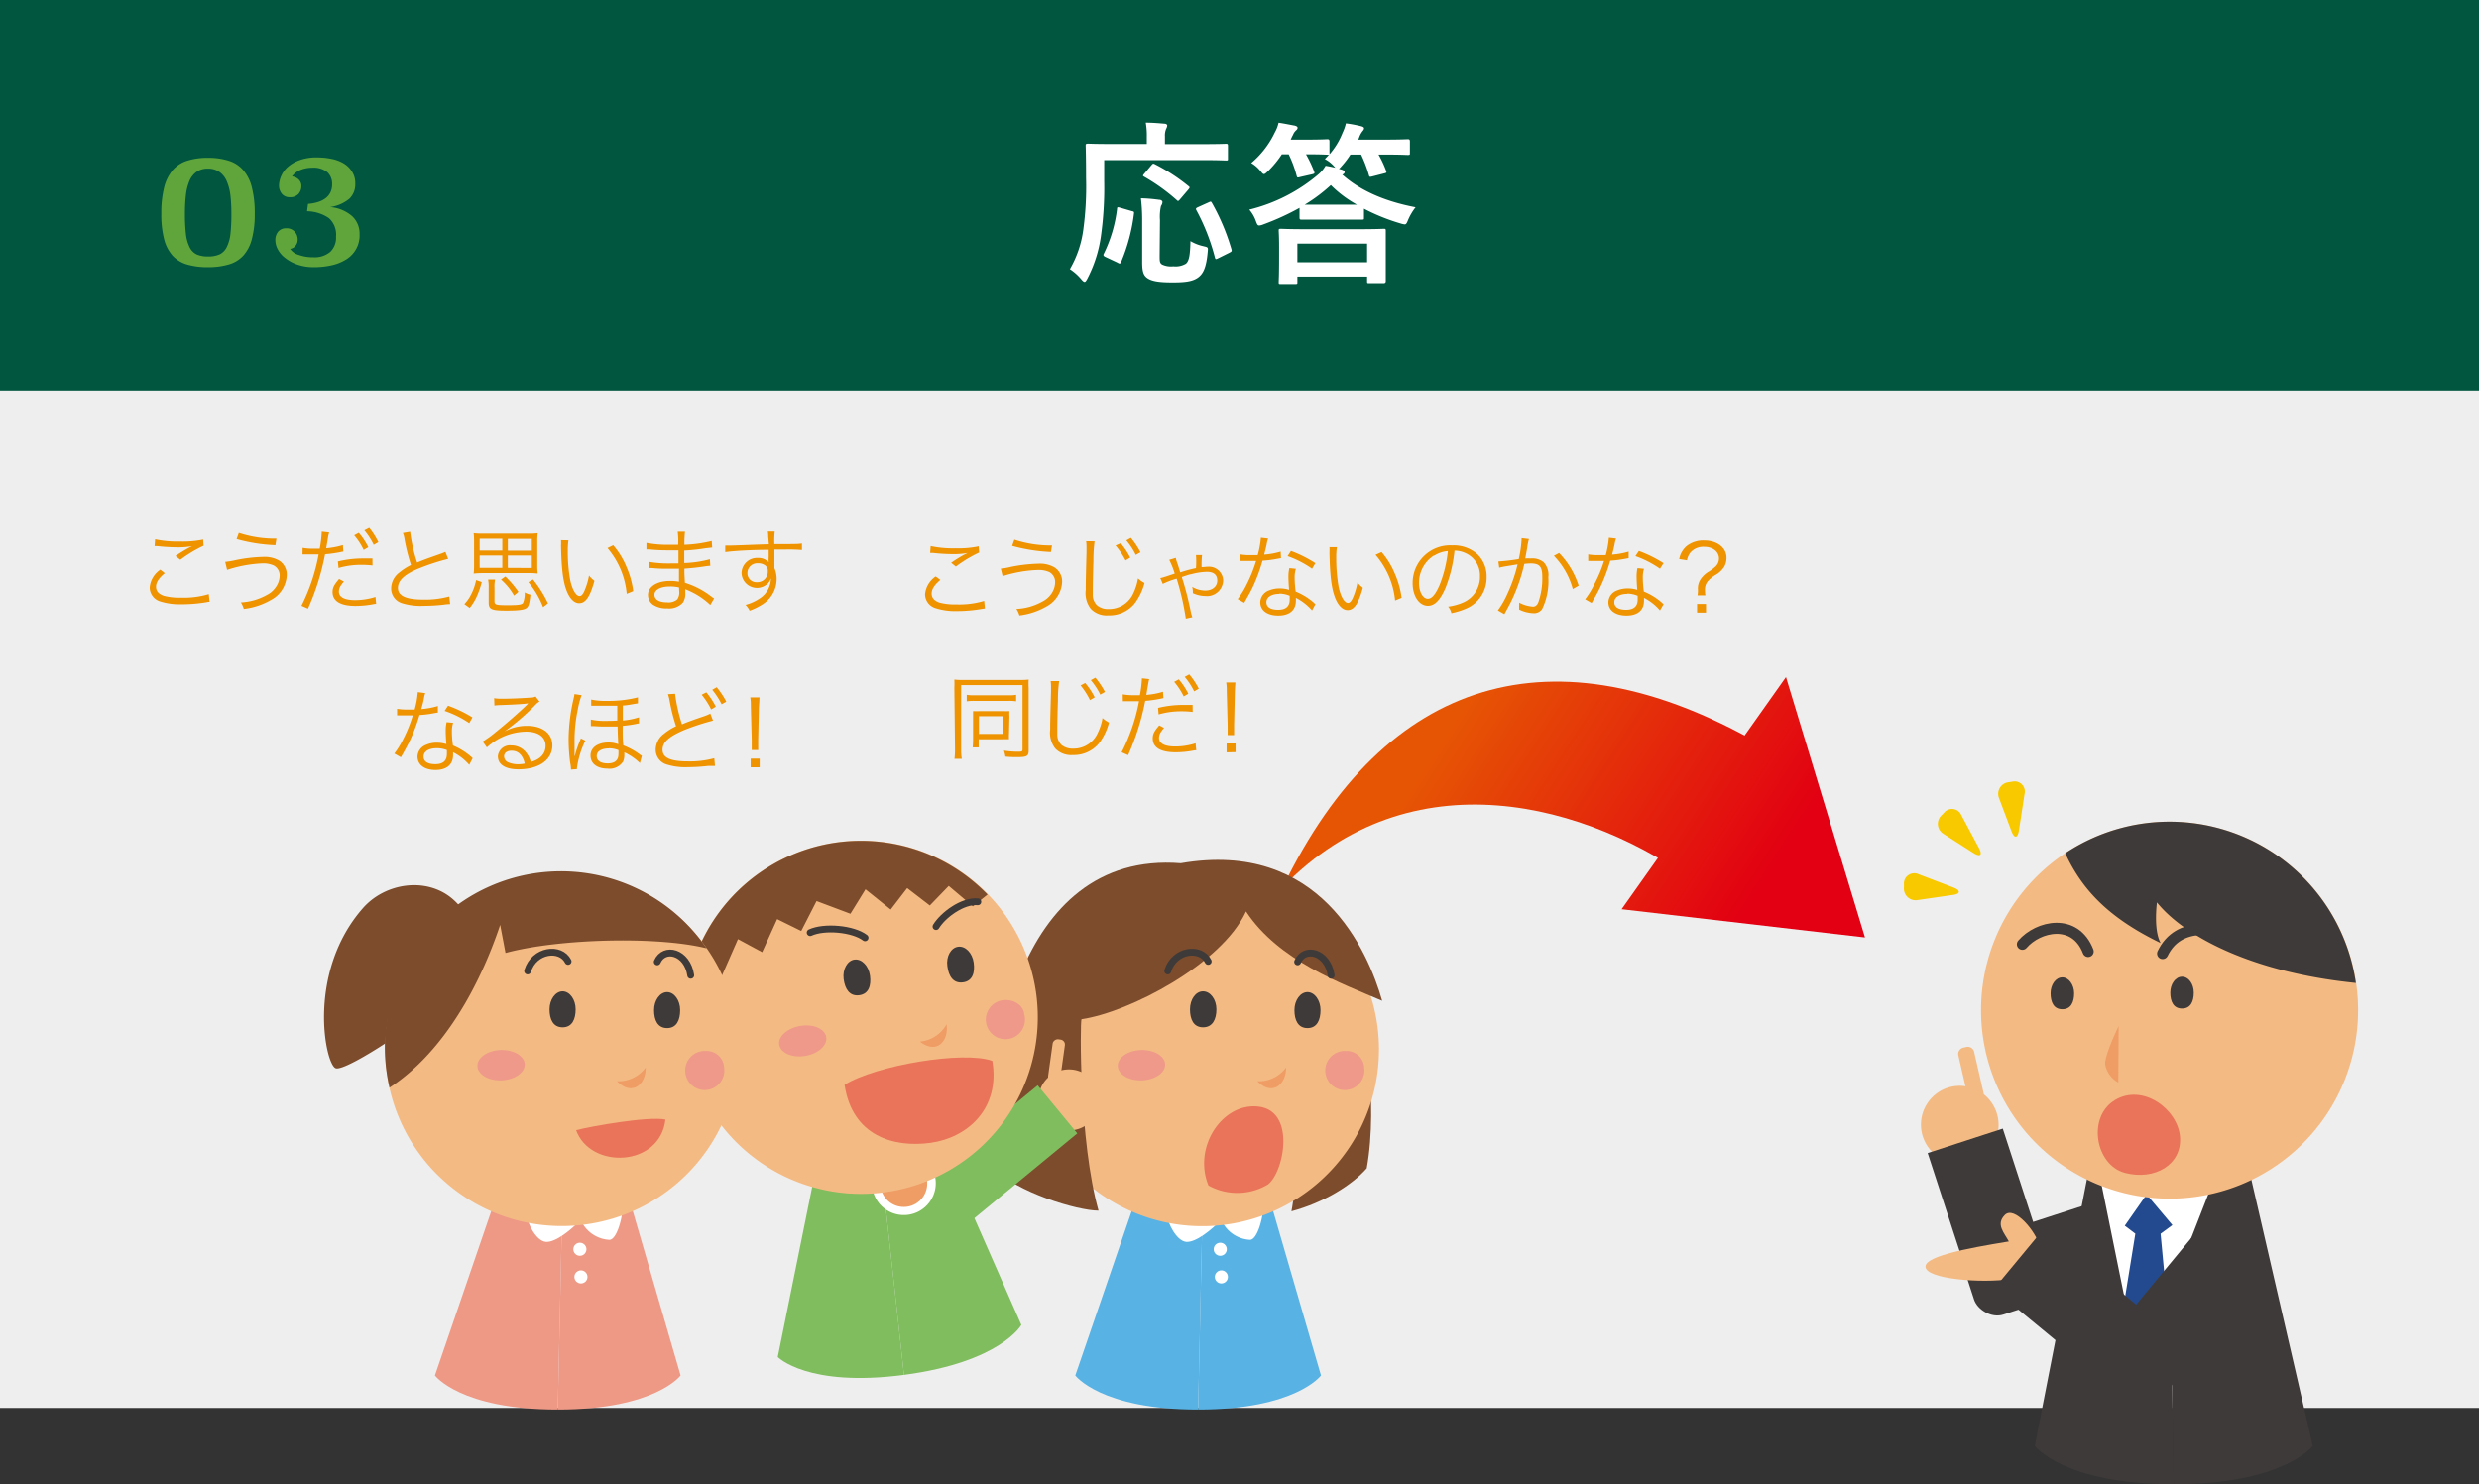 <svg viewBox="0 0 380 227.58" xmlns="http://www.w3.org/2000/svg" xmlns:xlink="http://www.w3.org/1999/xlink"><rect x="0" y="0" width="380" height="227.58" fill="#333333" stroke="none"/><linearGradient id="a" gradientTransform="matrix(-1 0 0 1 -3450.08 0)" gradientUnits="userSpaceOnUse" x1="-3714.17" x2="-3669.38" y1="145.17" y2="116.04"><stop offset="0" stop-color="#e20012"/><stop offset="1" stop-color="#e65504"/></linearGradient><linearGradient id="b" x1="-3724.08" x2="-3679.29" xlink:href="#a" y1="129.95" y2="100.82"/><path d="m0 0h380v215.88h-380z" fill="#eee"/><path d="m0 0h380v59.86h-380z" fill="#00563e"/><path d="m31.9 24.2a10.22 10.22 0 0 1 3.14.44 4.81 4.81 0 0 1 2.23 1.43 6.33 6.33 0 0 1 1.33 2.63 15.62 15.62 0 0 1 .45 4.05 14.55 14.55 0 0 1 -.45 3.93 6 6 0 0 1 -1.33 2.54 4.82 4.82 0 0 1 -2.27 1.34 10.94 10.94 0 0 1 -3.14.4 11 11 0 0 1 -3.15-.4 4.87 4.87 0 0 1 -2.23-1.34 6 6 0 0 1 -1.32-2.54 15 15 0 0 1 -.43-3.93 16.11 16.11 0 0 1 .44-4.05 6.57 6.57 0 0 1 1.32-2.63 4.83 4.83 0 0 1 2.22-1.43 10.28 10.28 0 0 1 3.19-.44zm0 1.66a3 3 0 0 0 -1.76.48 3.25 3.25 0 0 0 -1.09 1.38 7.9 7.9 0 0 0 -.55 2.17 24.31 24.31 0 0 0 -.15 2.85 26.84 26.84 0 0 0 .15 3.12 6 6 0 0 0 .55 2 2.4 2.4 0 0 0 1.08 1.14 4.28 4.28 0 0 0 1.77.32 4.19 4.19 0 0 0 1.76-.32 2.37 2.37 0 0 0 1.09-1.1 6 6 0 0 0 .57-2 26.84 26.84 0 0 0 .15-3.12 24.31 24.31 0 0 0 -.15-2.85 7.88 7.88 0 0 0 -.57-2.17 3.25 3.25 0 0 0 -1.09-1.38 3 3 0 0 0 -1.76-.52z" fill="#60a53b"/><path d="m47.22 31.26a6.56 6.56 0 0 0 1.44-.26 3.83 3.83 0 0 0 1.17-.55 2.53 2.53 0 0 0 .79-.9 2.67 2.67 0 0 0 .29-1.31 2.4 2.4 0 0 0 -.73-1.84 3.39 3.39 0 0 0 -2.34-.68 4.62 4.62 0 0 0 -1.75.33 2.83 2.83 0 0 0 -1.32 1 1.71 1.71 0 0 1 1 .46 1.35 1.35 0 0 1 .43 1 1.79 1.79 0 0 1 -.45 1.23 1.69 1.69 0 0 1 -1.3.5 1.54 1.54 0 0 1 -1.24-.52 2 2 0 0 1 -.44-1.33 3.73 3.73 0 0 1 .33-1.39 3.86 3.86 0 0 1 1-1.38 5.61 5.61 0 0 1 1.79-1.05 7.44 7.44 0 0 1 2.71-.43 11 11 0 0 1 2.27.23 5.79 5.79 0 0 1 1.87.72 3.9 3.9 0 0 1 1.26 1.28 3.28 3.28 0 0 1 .46 1.78 3.07 3.07 0 0 1 -.91 2.33 6 6 0 0 1 -2.95 1.27 5.84 5.84 0 0 1 3.4 1.41 3.66 3.66 0 0 1 1.12 2.75 4.3 4.3 0 0 1 -2 3.83 7 7 0 0 1 -2.23.92 12.19 12.19 0 0 1 -2.77.3 7.49 7.49 0 0 1 -2.52-.39 6.27 6.27 0 0 1 -1.86-1 4 4 0 0 1 -1.14-1.31 3 3 0 0 1 -.39-1.41 2 2 0 0 1 .45-1.36 1.6 1.6 0 0 1 1.22-.49 1.65 1.65 0 0 1 1.28.51 1.75 1.75 0 0 1 .47 1.27 1.43 1.43 0 0 1 -.33.9 1.19 1.19 0 0 1 -.82.47 2.29 2.29 0 0 0 1.31.93 6.23 6.23 0 0 0 2.22.36 3.7 3.7 0 0 0 2.61-.82 3 3 0 0 0 .89-2.34 3.41 3.41 0 0 0 -1.07-2.82 6.06 6.06 0 0 0 -3.37-1.07z" fill="#60a53b"/><path d="m169.26 27.79a53.51 53.51 0 0 1 -.52 8.54 20 20 0 0 1 -2.05 6.36c-.19.36-.3.52-.43.52s-.3-.14-.54-.43a8.07 8.07 0 0 0 -1.72-1.52 16.26 16.26 0 0 0 2.05-6 49.37 49.37 0 0 0 .43-8c0-3.29-.06-4.78-.06-4.94s0-.29.33-.29 1.05.05 3.62.05h5.42v-1.08a11.31 11.31 0 0 0 -.16-2.19c1 0 1.94.08 2.86.16.27 0 .43.14.43.27a1.21 1.21 0 0 1 -.16.51 2.64 2.64 0 0 0 -.19 1.16v1.19h5.78c2.53 0 3.43-.05 3.59-.05s.29 0 .29.29v2c0 .24 0 .27-.29.27s-1.06-.06-3.59-.06h-15.09zm4.21 4.57c.35.08.4.1.35.43a27.76 27.76 0 0 1 -2 7.45c-.14.24-.24.19-.57 0l-1.83-.86c-.33-.16-.33-.3-.19-.54a21.34 21.34 0 0 0 2-6.8c0-.3.08-.3.49-.19zm4.29 6.8c0 .89 0 1.16.38 1.4a3.2 3.2 0 0 0 1.72.27 3.11 3.11 0 0 0 1.92-.4c.51-.43.65-1.38.7-3.46a6.8 6.8 0 0 0 2 .78c.72.17.72.17.64.9-.21 2.4-.7 3.37-1.54 3.94s-2 .7-3.83.7c-2 0-3.18-.16-3.91-.68-.54-.4-.76-.94-.76-2.43v-6.53a28 28 0 0 0 -.19-3.24c.87 0 1.95.11 2.76.22.32 0 .54.16.54.35a1.08 1.08 0 0 1 -.22.59 7.22 7.22 0 0 0 -.16 2.16zm-1.27-13.82c.24-.27.27-.3.54-.16a28.71 28.71 0 0 1 5.13 3.34c.13.08.19.17.19.22s-.06.16-.19.32l-1.27 1.49c-.27.32-.32.32-.51.13a29.33 29.33 0 0 0 -5-3.59c-.19-.1-.25-.16 0-.43zm10.26 14.25c-.38.19-.44.19-.52-.11a32.12 32.12 0 0 0 -2.83-7.23c-.13-.24-.11-.33.24-.49l1.62-.73c.33-.16.38-.16.51.08a33.28 33.28 0 0 1 3 7.13c.08.3 0 .33-.33.51z" fill="#fff"/><path d="m199.2 31.87a38.93 38.93 0 0 1 -5.56 2.54 2 2 0 0 1 -.62.16c-.25 0-.33-.19-.52-.7a5.43 5.43 0 0 0 -1-1.73 25.86 25.86 0 0 0 10.61-5.42 5.14 5.14 0 0 0 1.08-1.3c.54.08 1 .19 1.51.3a2.27 2.27 0 0 1 -.25-.27 5.05 5.05 0 0 0 -1.37-1.06l.65-.67a.59.59 0 0 1 -.25 0c-.16 0-.83-.06-3.07-.06h-.22a18.24 18.24 0 0 1 1.24 2.62c.11.27.08.35-.24.43l-1.89.43c-.41.11-.46.11-.54-.18a17.44 17.44 0 0 0 -1.22-3.3h-1.05a15 15 0 0 1 -2.16 2.62c-.29.27-.43.41-.59.41s-.27-.17-.57-.52a5.19 5.19 0 0 0 -1.37-1.17 14 14 0 0 0 3.62-4.7 5.51 5.51 0 0 0 .57-1.48c.91.13 1.78.32 2.51.45.27.09.4.17.4.33s-.08.27-.27.43a1.83 1.83 0 0 0 -.43.65 8.08 8.08 0 0 0 -.35.73h2.54c2.24 0 2.91-.06 3.07-.06s.33 0 .33.33v1.78a.39.39 0 0 1 0 .21 11.26 11.26 0 0 0 2-3.29 7.2 7.2 0 0 0 .52-1.46 19.46 19.46 0 0 1 2.35.44c.27.08.43.16.43.32s-.11.3-.27.49a3.42 3.42 0 0 0 -.49.94l-.13.3h4c2.57 0 3.43-.06 3.59-.06s.33 0 .33.33v1.78c0 .27 0 .3-.33.3s-1-.06-3.59-.06h-.89a16.17 16.17 0 0 1 1.16 2.48c.11.28.06.33-.3.41l-1.8.46c-.44.11-.46.08-.54-.22a20.17 20.17 0 0 0 -1.19-3.13h-1.64a13 13 0 0 1 -1.38 1.81 2.22 2.22 0 0 1 -.38.38l.38.11c.27.08.49.21.49.37s-.06.27-.35.41c2.56 2.29 6.23 4.05 11.23 5a8.62 8.62 0 0 0 -1.14 1.92c-.21.51-.29.7-.54.7a3.17 3.17 0 0 1 -.62-.14 30.67 30.67 0 0 1 -5.61-2.26v1.38c0 .27 0 .29-.3.29s-.81 0-2.89 0h-3.48c-2.11 0-2.75 0-2.92 0s-.29 0-.29-.29zm-2.89 11.66c-.27 0-.3 0-.3-.29s.06-.76.06-3.89v-1.57c0-1.59-.06-2.24-.06-2.43s0-.27.3-.27 1.11.06 3.7.06h8.42c2.59 0 3.51-.06 3.7-.06s.29 0 .29.27 0 .84 0 2.08v1.84 3.86s0 .27-.29.27h-2.27c-.27 0-.3 0-.3-.27v-.73h-10.69v.84c0 .26 0 .29-.29.29zm2.56-3.32h10.69v-2.86h-10.69zm9.13-8.83a17.55 17.55 0 0 1 -4-3 24.71 24.71 0 0 1 -4 3h2.38z" fill="#fff"/><g fill="#ef9300"><path d="m65.19 106.27a4.22 4.22 0 0 0 -.22.9c-.1.49-.19.83-.39 1.55a12.17 12.17 0 0 0 2.54-.47v1l-.49.08a15.71 15.71 0 0 1 -2.33.3 26.56 26.56 0 0 1 -1.57 4.14c-.34.68-.47.92-1 1.86-.12.2-.21.37-.28.48l-1-.57a12.81 12.81 0 0 0 1.36-2.21 21.43 21.43 0 0 0 1.47-3.65h-1.05-1.36v-1a9.56 9.56 0 0 0 1.69.11h1a13.75 13.75 0 0 0 .48-2.67zm6.74 11a8.28 8.28 0 0 0 -2.48-1.93 4.14 4.14 0 0 1 0 .45c0 1.46-1 2.27-2.69 2.27s-2.76-.79-2.76-2.06a2 2 0 0 1 1.32-1.8 4 4 0 0 1 1.67-.32 4.57 4.57 0 0 1 1.43.22c-.07-.93-.1-1.59-.1-2a5.85 5.85 0 0 1 .14-1.37l1 .1a4.1 4.1 0 0 0 -.19 1.32 16.07 16.07 0 0 0 .16 2.15 10.44 10.44 0 0 1 2.78 1.72 1.32 1.32 0 0 0 .25.22zm-5-2.54c-1.21 0-2 .5-2 1.28s.68 1.16 1.8 1.16 1.77-.48 1.77-1.55c0-.17 0-.61 0-.61a4.24 4.24 0 0 0 -1.56-.28zm5-3.86a15.58 15.58 0 0 0 -3.77-1.87l.52-.8a19.69 19.69 0 0 1 3.74 1.8z"/><path d="m75.75 107.05a6.79 6.79 0 0 0 1.34.08c1.17 0 3.06-.08 4.33-.18a1.43 1.43 0 0 0 .68-.16l.6.78a2.61 2.61 0 0 0 -.72.6 36.36 36.36 0 0 1 -4.67 4 7.1 7.1 0 0 1 3.47-.88c2.37 0 3.89 1.16 3.89 3 0 2.21-2.06 3.67-5.2 3.67-2 0-3.15-.73-3.15-2a1.84 1.84 0 0 1 2.05-1.66 2.86 2.86 0 0 1 2.34 1.17 3.75 3.75 0 0 1 .65 1.36c1.49-.41 2.27-1.28 2.27-2.48 0-1.36-1.13-2.17-3-2.17a9.11 9.11 0 0 0 -6 2.42l-.64-.9a15.92 15.92 0 0 0 2-1.45c1.52-1.21 3.76-3.18 4.74-4.14a1.86 1.86 0 0 1 .2-.2v-.06h.06-.12c-.46.09-2.16.19-4.31.26a6.48 6.48 0 0 0 -.77.07zm2.67 8.06c-.71 0-1.15.34-1.15.88a1 1 0 0 0 .57.87 3.77 3.77 0 0 0 1.59.32 4.76 4.76 0 0 0 1-.1c-.28-1.29-.99-1.97-2.01-1.97z"/><path d="m87.53 118a5.53 5.53 0 0 0 -.13-1.07 27.82 27.82 0 0 1 -.24-3.52 28.7 28.7 0 0 1 .75-6.22 6.87 6.87 0 0 0 .15-.77l1.09.17a13.1 13.1 0 0 0 -.58 2.19 23.11 23.11 0 0 0 -.5 4.73v1s0 .35 0 .71v.78a5 5 0 0 0 .16-.54 19.23 19.23 0 0 1 .82-2.24l.68.34a13.82 13.82 0 0 0 -1.29 4.2 1.16 1.16 0 0 0 0 .17zm10.56-1a8.3 8.3 0 0 0 -1.86-1.37c-.28-.17-.28-.17-.31-.17l-.22-.1a2.36 2.36 0 0 1 0 .4 2.47 2.47 0 0 1 -.18 1 2.49 2.49 0 0 1 -2.4 1.09c-1.58 0-2.6-.76-2.6-2s1.12-2 2.75-2a4.18 4.18 0 0 1 1.5.26c0-.2-.07-1.11-.1-2.71-.75 0-1.08 0-1.69 0s-1 0-2-.07h-.41v-1a9.93 9.93 0 0 0 2.35.2c.47 0 1 0 1.7-.05 0-.73 0-.95 0-1.12s0-.54 0-1.16c-.56 0-.91 0-1.45 0s-1.16 0-1.7 0-.58 0-.85 0v-.94a10.55 10.55 0 0 0 2.42.2 18.38 18.38 0 0 0 4.75-.54v.92l-.81.13a13.74 13.74 0 0 1 -1.51.21v1.18 1.11a10.66 10.66 0 0 0 2.48-.49v.94a3.09 3.09 0 0 0 -.4.07 17.63 17.63 0 0 1 -2.1.3c0 1.66 0 2.11.1 3a10.75 10.75 0 0 1 2.46 1.34 3.28 3.28 0 0 0 .38.27zm-4.75-2.24c-1.16 0-1.87.44-1.87 1.17s.64 1.12 1.69 1.12 1.64-.46 1.64-1.42a4.93 4.93 0 0 0 0-.61 4.06 4.06 0 0 0 -1.46-.28z"/><path d="m103.48 106.37a26 26 0 0 0 1.06 4.69c.78-.33 1.25-.51 3.43-1.26a5.9 5.9 0 0 0 .91-.39l.42 1.08a37.1 37.1 0 0 0 -4.26 1.38c-2.43 1-3.48 1.91-3.48 3.09s1.09 1.78 3.87 1.78a14.07 14.07 0 0 0 4.06-.48l.11 1.18h-.42-.15-.48a29.1 29.1 0 0 1 -3.13.19 9.51 9.51 0 0 1 -3.15-.39 2.35 2.35 0 0 1 -1.76-2.32 3.06 3.06 0 0 1 1.27-2.41 8.5 8.5 0 0 1 1.85-1.16 28.56 28.56 0 0 1 -1-4 6.89 6.89 0 0 0 -.24-.91zm4.79-.22a11.35 11.35 0 0 1 1.46 2.2l-.72.43a11.17 11.17 0 0 0 -1.45-2.26zm1.59-.78a11.8 11.8 0 0 1 1.47 2.21l-.71.4a12.31 12.31 0 0 0 -1.44-2.22z"/><path d="m115.23 115c0-.44 0-.54 0-1v-.51l-.13-5c0-.59 0-1-.09-1.56h1.41c0 .54-.07 1-.09 1.56l-.11 5v.65.87zm-.16 2.65v-1.33h1.38v1.33z"/><path d="m25.27 87.87c-.92.76-1.35 1.41-1.35 2.08s.41 1.12 1.21 1.39a9.18 9.18 0 0 0 2.59.28 13.3 13.3 0 0 0 4.28-.54l.13 1.17a2.52 2.52 0 0 0 -.48.07 23.38 23.38 0 0 1 -3.83.32 10 10 0 0 1 -3.26-.44 2.25 2.25 0 0 1 -1.61-2.14 3.69 3.69 0 0 1 1.63-2.73zm-1.49-5.18a16.32 16.32 0 0 0 3.77.34 15.42 15.42 0 0 0 3.59-.3l.07.94a20.59 20.59 0 0 0 -3.57 2.15l-.73-.58a20.56 20.56 0 0 1 1.89-1.17l.35-.19a1.77 1.77 0 0 0 .27-.14 11.31 11.31 0 0 1 -2.14.18 28.76 28.76 0 0 1 -3.12-.18 3 3 0 0 0 -.46 0z"/><path d="m34.52 86.14a12 12 0 0 0 1.48-.24 23.28 23.28 0 0 1 4.32-.52 4.51 4.51 0 0 1 2.44.54 2.54 2.54 0 0 1 1.2 2.26 4.51 4.51 0 0 1 -2.47 3.82 10.65 10.65 0 0 1 -4.12 1.35 3.48 3.48 0 0 0 -.45-1 9 9 0 0 0 4-1.15 3.43 3.43 0 0 0 1.22-1 3.19 3.19 0 0 0 .73-1.93 1.72 1.72 0 0 0 -.91-1.58 3.93 3.93 0 0 0 -1.74-.32 20 20 0 0 0 -5.41 1zm2.09-4.43a17.76 17.76 0 0 0 5.77.88l-.16 1a25.32 25.32 0 0 1 -5.95-.93z"/><path d="m46.39 84a9.27 9.27 0 0 0 1.77.13h.85a17.53 17.53 0 0 0 .31-2.51v-.1l1.12.12c0 .22-.07.29-.11.49s-.06.37-.14.85-.12.7-.19 1.08a12.07 12.07 0 0 0 2.56-.48l.07 1h-.15l-.25.06a21.09 21.09 0 0 1 -2.4.34 37.51 37.51 0 0 1 -2.62 8.33l-1-.44a29.1 29.1 0 0 0 2.63-7.87c-.28 0-.45 0-1 0s-.62 0-1.17 0h-.3zm6.33 5.15a4.57 4.57 0 0 0 -.42.54 1.64 1.64 0 0 0 -.35 1c0 .85.86 1.31 2.48 1.31a10.33 10.33 0 0 0 3.13-.49l.1 1.07h-.19l-.44.08a15.09 15.09 0 0 1 -2.52.23c-2.32 0-3.53-.73-3.53-2.13 0-.64.2-1.08 1-2zm4.38-2.46a14.1 14.1 0 0 0 -1.67-.09 12.12 12.12 0 0 0 -3.54.48l-.1-1a16.18 16.18 0 0 1 3.76-.46h1.54zm-2.1-4.99a10.64 10.64 0 0 1 1.46 2.2l-.71.42a10.09 10.09 0 0 0 -1.46-2.24zm1.6-.77a11.52 11.52 0 0 1 1.4 2.2l-.71.41a10.87 10.87 0 0 0 -1.44-2.22z"/><path d="m62.87 81.54a24.47 24.47 0 0 0 1.07 4.7c.83-.34 1.23-.5 3.43-1.27a7.47 7.47 0 0 0 .9-.36l.43 1.07a34.18 34.18 0 0 0 -4.27 1.38c-2.43.94-3.43 1.94-3.43 3.07s1.09 1.79 3.87 1.79a13.94 13.94 0 0 0 4-.48l.13 1.17a7 7 0 0 0 -1 .09 28.73 28.73 0 0 1 -3.14.18 9.49 9.49 0 0 1 -3.14-.38 2.35 2.35 0 0 1 -1.76-2.32 3.08 3.08 0 0 1 1.26-2.41 8.86 8.86 0 0 1 1.78-1.15 28.64 28.64 0 0 1 -1-4 3.69 3.69 0 0 0 -.24-.89z"/><path d="m71.18 92.61a5.7 5.7 0 0 0 1-1.41 8.24 8.24 0 0 0 .8-2.27l.87.3a13.09 13.09 0 0 1 -.85 2.39 8.24 8.24 0 0 1 -1 1.58zm11.18-6a11.36 11.36 0 0 0 .06 1.32 9.22 9.22 0 0 0 -1.33-.07h-7.16a12.84 12.84 0 0 0 -1.32.07 12.1 12.1 0 0 0 .06-1.32v-3.48a12.35 12.35 0 0 0 -.06-1.37 9.87 9.87 0 0 0 1.33.07h7.15a9.87 9.87 0 0 0 1.33-.07 11.62 11.62 0 0 0 -.06 1.37zm-8.83-4v1.8h3.47v-1.8zm0 2.56v1.89h3.47v-1.89zm2.27 7c0 .54.24.61 2 .61 1.64 0 2.17-.07 2.37-.34a3.79 3.79 0 0 0 .26-1.63 3 3 0 0 0 .88.35c-.15 1.39-.27 1.83-.63 2.08s-1.19.37-3 .37c-2.35 0-2.77-.18-2.77-1.26v-2.2a5.58 5.58 0 0 0 -.09-1.3h1.07a5.49 5.49 0 0 0 -.09 1.3zm3-.87a9.39 9.39 0 0 0 -2-2.45l.67-.47a14.72 14.72 0 0 1 2 2.35zm2.72-6.87v-1.8h-3.67v1.8zm0 2.65v-1.91h-3.67v1.89zm1.73 6a13.78 13.78 0 0 0 -2.25-3.83l.7-.42a18.47 18.47 0 0 1 2.3 3.66z"/><path d="m87.14 82.85a10.26 10.26 0 0 0 -.1 1.68 23.56 23.56 0 0 0 .37 4.41c.31 1.45.89 2.43 1.43 2.43.26 0 .5-.24.71-.71a10.74 10.74 0 0 0 .74-2.43 4.26 4.26 0 0 0 .83.81c-.69 2.48-1.35 3.43-2.35 3.43-.8 0-1.53-.79-2-2.15s-.7-3.16-.77-6.65a6.65 6.65 0 0 0 0-.84zm6.86.75a12 12 0 0 1 2 3.23 13.7 13.7 0 0 1 1.07 3.79l-1 .41a12.55 12.55 0 0 0 -2.95-7z"/><path d="m108.88 92.74a11.43 11.43 0 0 0 -2.89-2c-.24-.12-.57-.26-.95-.42a3.92 3.92 0 0 1 0 .51 2.48 2.48 0 0 1 -.35 1.54 2.85 2.85 0 0 1 -2.4.9 3.68 3.68 0 0 1 -2.2-.57 1.85 1.85 0 0 1 -.76-1.49c0-.93.73-1.67 2-2a6.13 6.13 0 0 1 1.48-.15 6.31 6.31 0 0 1 1.27.12.54.54 0 0 1 0-.17.9.9 0 0 1 0-.16c0-.13 0-.42 0-.83 0-.19 0-.46 0-.83-.51 0-1.22 0-1.68 0-.85 0-1.51 0-2.39-.1h-.47v-.94a17.57 17.57 0 0 0 3.25.23h1.21v-2c-.41 0-.63 0-1 0-1 0-2.18 0-3.46-.14a1.19 1.19 0 0 0 -.25 0 .79.79 0 0 0 -.2 0v-1a17.56 17.56 0 0 0 3.63.29h1.23a10.29 10.29 0 0 0 -.07-2h1.12a17.15 17.15 0 0 0 -.09 2 20.53 20.53 0 0 0 4.19-.58l.07 1-1 .11a29 29 0 0 1 -3.28.35v1.91a17 17 0 0 0 3.93-.58l.06 1a8.15 8.15 0 0 0 -.83.09c-1 .16-2.09.27-3.14.35 0 .79 0 .79.08 2.16a12.52 12.52 0 0 1 4 2.07 4.2 4.2 0 0 0 .48.33zm-4.79-2.68a5.49 5.49 0 0 0 -1.44-.15c-1.41 0-2.33.51-2.33 1.26s.71 1.17 1.94 1.17a2.06 2.06 0 0 0 1.56-.46 1.86 1.86 0 0 0 .29-1.28z"/><path d="m117.76 82.32a5 5 0 0 0 -.06-.82h1.06a12.8 12.8 0 0 0 -.07 1.77v.16c2.68 0 3.77 0 4.24-.1v1a24.46 24.46 0 0 0 -2.71-.07h-1.51v2.84a4.09 4.09 0 0 1 .34 1.67 4.58 4.58 0 0 1 -1.9 3.7 9.21 9.21 0 0 1 -2.24 1.15 3.07 3.07 0 0 0 -.63-.89 7.29 7.29 0 0 0 2.3-1.07 3.69 3.69 0 0 0 1.59-3 2.08 2.08 0 0 1 -.39.7 2.37 2.37 0 0 1 -4.11-1.48 2.37 2.37 0 0 1 2.51-2.34 2.2 2.2 0 0 1 1.65.64 6.42 6.42 0 0 1 0-.78s0-.2 0-.37v-.73c-2.85 0-5.71.2-6.66.35v-1h.57c.41 0 .41 0 2.69-.08 1.36-.06 2.47-.09 3.43-.12zm-.61 4.27a1.78 1.78 0 0 0 -1-.23 1.5 1.5 0 0 0 -1.58 1.49 1.37 1.37 0 0 0 1.46 1.4 1.59 1.59 0 0 0 1.66-1.67 1 1 0 0 0 -.54-.99z"/><path d="m144.15 88.9c-.92.77-1.34 1.42-1.34 2.09s.41 1.12 1.2 1.39a9.18 9.18 0 0 0 2.59.28 13.37 13.37 0 0 0 4.26-.54l.12 1.16-.48.07a22.31 22.31 0 0 1 -3.82.33 9.92 9.92 0 0 1 -3.26-.44 2.25 2.25 0 0 1 -1.62-2.14 3.72 3.72 0 0 1 1.63-2.73zm-1.49-5.17a16.32 16.32 0 0 0 3.77.34 15.42 15.42 0 0 0 3.59-.3l.07.94a20.59 20.59 0 0 0 -3.57 2.15l-.72-.58a22 22 0 0 1 1.88-1.18l.36-.18.27-.14a11.38 11.38 0 0 1 -2.14.18 28.46 28.46 0 0 1 -3.12-.18 3.16 3.16 0 0 0 -.47 0z"/><path d="m153.41 87.17a8.7 8.7 0 0 0 1.43-.24 24 24 0 0 1 4.32-.51 4.48 4.48 0 0 1 2.44.54 2.55 2.55 0 0 1 1.21 2.26 4.52 4.52 0 0 1 -2.44 3.78 10.82 10.82 0 0 1 -4.11 1.35 3.67 3.67 0 0 0 -.46-1 8.88 8.88 0 0 0 4-1.14 3.63 3.63 0 0 0 1.22-1 3.2 3.2 0 0 0 .72-1.93 1.73 1.73 0 0 0 -.91-1.59 4.07 4.07 0 0 0 -1.74-.31 19.89 19.89 0 0 0 -5.4.95zm2.08-4.42a17.81 17.81 0 0 0 5.77.88l-.16 1a26.4 26.4 0 0 1 -5.95-.93z"/><path d="m167.79 83a22.17 22.17 0 0 0 -.18 3c-.06 1.7-.1 3.62-.1 4.26v.85a2.22 2.22 0 0 0 .67 1.7 2.62 2.62 0 0 0 1.77.56 4.08 4.08 0 0 0 3.8-2.47 8.41 8.41 0 0 0 .69-2.23 4.87 4.87 0 0 0 1 .7 9 9 0 0 1 -1.57 3.22 5 5 0 0 1 -4 1.75 3.35 3.35 0 0 1 -2.66-1 3.94 3.94 0 0 1 -.78-2.9c0-1 0-1.31.12-5.77 0-.43 0-.68 0-.92a4.87 4.87 0 0 0 -.06-.76zm4 .3a11.29 11.29 0 0 1 1.46 2.19l-.72.43a11.46 11.46 0 0 0 -1.53-2.28zm1.56-.83a12.06 12.06 0 0 1 1.47 2.2l-.72.41a10.53 10.53 0 0 0 -1.45-2.22z"/><path d="m177.86 88.62a4.67 4.67 0 0 0 .71-.2c.1 0 .59-.2 1.5-.48a12.7 12.7 0 0 0 -.84-2.11l1-.3a4.65 4.65 0 0 0 .21.74c.06.15.06.15.33 1 .07.24.07.24.15.48a19.48 19.48 0 0 1 2.41-.65 14.28 14.28 0 0 0 0-2h.93a13.72 13.72 0 0 0 -.07 1.84c.44 0 .66-.06 1-.06a2.18 2.18 0 0 1 2.31 2.12 2.47 2.47 0 0 1 -2.71 2.37 4.69 4.69 0 0 1 -1.94-.44 2 2 0 0 0 0-.21 3 3 0 0 0 -.1-.75 4 4 0 0 0 2 .56c1.09 0 1.84-.62 1.84-1.53s-.59-1.34-1.59-1.34a10.19 10.19 0 0 0 -2.44.38c-.19 0-.66.18-1.39.41 0 .13.11.4.23.78.48 1.63.75 2.72 1.09 4.34a6.08 6.08 0 0 0 .28 1.05l-1 .22a41.14 41.14 0 0 0 -1.4-6.13 12.54 12.54 0 0 0 -2.13.8z"/><path d="m194.39 82.58a4.19 4.19 0 0 0 -.23.91c-.1.48-.19.82-.38 1.54a11.62 11.62 0 0 0 2.53-.46l.05 1-.5.09a17.16 17.16 0 0 1 -2.33.3 26.33 26.33 0 0 1 -1.53 4.11c-.34.68-.47.92-1 1.85l-.28.49-1-.57a13.21 13.21 0 0 0 1.36-2.21 21.2 21.2 0 0 0 1.46-3.63h-1-.93-.5v-1a8.51 8.51 0 0 0 1.68.11h1a14.53 14.53 0 0 0 .49-2.66zm6.73 11a8.16 8.16 0 0 0 -2.48-1.93 2.88 2.88 0 0 1 0 .46c0 1.46-1 2.26-2.7 2.26s-2.76-.79-2.76-2.05a2 2 0 0 1 1.32-1.8 4.15 4.15 0 0 1 1.67-.31 4.55 4.55 0 0 1 1.43.21c-.07-.92-.1-1.59-.1-1.94a6 6 0 0 1 .14-1.38l1 .1a4.48 4.48 0 0 0 -.19 1.32 16.1 16.1 0 0 0 .16 2.16 10.18 10.18 0 0 1 2.78 1.71 1.14 1.14 0 0 0 .25.23zm-5-2.54c-1.21 0-2 .5-2 1.28s.68 1.16 1.8 1.16 1.77-.48 1.77-1.54c0-.17 0-.61 0-.61a4.22 4.22 0 0 0 -1.56-.33zm5-3.85a15.41 15.41 0 0 0 -3.75-1.93l.52-.79a18.84 18.84 0 0 1 3.74 1.87z"/><path d="m204.93 83.89a10.26 10.26 0 0 0 -.1 1.68 24.53 24.53 0 0 0 .37 4.43c.31 1.45.89 2.43 1.43 2.43.26 0 .5-.25.71-.71a10.26 10.26 0 0 0 .74-2.43 4.56 4.56 0 0 0 .83.81c-.69 2.48-1.34 3.43-2.35 3.43-.79 0-1.53-.79-2-2.15s-.7-3.16-.77-6.65a6.65 6.65 0 0 0 0-.84zm6.85.75a12.08 12.08 0 0 1 2 3.23 13.72 13.72 0 0 1 1.07 3.78l-1 .41a12.52 12.52 0 0 0 -3-7z"/><path d="m221.57 90.15c-.82 1.87-1.66 2.72-2.68 2.72-1.34 0-2.35-1.47-2.35-3.46a5.75 5.75 0 0 1 6.07-5.79 5.46 5.46 0 0 1 3.89 1.38 4.72 4.72 0 0 1 1.38 3.46 5.16 5.16 0 0 1 -3.25 4.89 10.71 10.71 0 0 1 -2.15.65 2.22 2.22 0 0 0 -.5-1 8.58 8.58 0 0 0 2.37-.66 4.28 4.28 0 0 0 2.51-4 3.73 3.73 0 0 0 -2.26-3.56 4 4 0 0 0 -1.64-.36 21.1 21.1 0 0 1 -1.39 5.73zm-1.74-5a4.92 4.92 0 0 0 -2.31 4.23c0 1.36.59 2.41 1.36 2.41.59 0 1.16-.67 1.77-2.06a19.34 19.34 0 0 0 1.29-5.24 4.53 4.53 0 0 0 -2.11.71z"/><path d="m229.68 86.08a31.19 31.19 0 0 0 3.13-.37 17.54 17.54 0 0 0 .43-3v-.19l1.13.13a9.05 9.05 0 0 0 -.27 1.35c-.07.41-.17.94-.3 1.62a7.87 7.87 0 0 1 .84 0 2.72 2.72 0 0 1 2 .59 2.85 2.85 0 0 1 .7 2.28 9.79 9.79 0 0 1 -.95 4.88 1.49 1.49 0 0 1 -1.39.63 5.29 5.29 0 0 1 -2.14-.56 4.27 4.27 0 0 0 0-.49 3 3 0 0 0 0-.57 5.31 5.31 0 0 0 2.14.62c.36 0 .63-.22.81-.68a11 11 0 0 0 .6-3.94c0-1.5-.43-2-1.75-2a7.58 7.58 0 0 0 -1 .07 26.29 26.29 0 0 1 -2.14 6c-.18.34-.48.91-.92 1.7l-1-.57a13.32 13.32 0 0 0 1.47-2.56 23.39 23.39 0 0 0 1.56-4.5l-2 .33c-.32.06-.44.08-.82.18zm9.31-1.3a12.69 12.69 0 0 1 3 5l-.9.52a11.66 11.66 0 0 0 -2.9-5.09z"/><path d="m247.72 82.58a4.89 4.89 0 0 0 -.23.91c-.1.48-.18.82-.38 1.54a11.72 11.72 0 0 0 2.54-.46v1l-.49.09a17.6 17.6 0 0 1 -2.33.3 27.35 27.35 0 0 1 -1.57 4.14c-.34.68-.47.92-1 1.85-.13.2-.21.37-.28.49l-1-.57a12 12 0 0 0 1.36-2.21 20.48 20.48 0 0 0 1.54-3.66h-1-.94-.49v-1a8.62 8.62 0 0 0 1.69.11h1a14.45 14.45 0 0 0 .48-2.66zm6.73 11a8 8 0 0 0 -2.45-1.93 2.88 2.88 0 0 1 0 .46c0 1.46-1 2.26-2.69 2.26s-2.77-.79-2.77-2.05a2 2 0 0 1 1.32-1.8 4.23 4.23 0 0 1 1.68-.31 4.59 4.59 0 0 1 1.43.21c-.07-.92-.1-1.59-.1-1.94a6 6 0 0 1 .13-1.38l1 .1a4.46 4.46 0 0 0 -.18 1.32 16.1 16.1 0 0 0 .16 2.16 10 10 0 0 1 2.77 1.71 1.38 1.38 0 0 0 .26.23zm-5-2.54c-1.2 0-2 .5-2 1.28s.68 1.16 1.8 1.16 1.78-.48 1.78-1.54c0-.17 0-.61 0-.61a4.31 4.31 0 0 0 -1.57-.33zm5-3.85a15.48 15.48 0 0 0 -3.76-1.93l.53-.79a19.41 19.41 0 0 1 3.78 1.87z"/><path d="m260.21 91.27a4.12 4.12 0 0 0 .06-.92 2.54 2.54 0 0 1 .52-1.7 4 4 0 0 1 1.21-1.06 6.87 6.87 0 0 0 1-.77 1.68 1.68 0 0 0 .5-1.18c0-1.06-.94-1.8-2.28-1.8a2.6 2.6 0 0 0 -2.12.9 2.8 2.8 0 0 0 -.51 1.16l-1.19-.19a3.47 3.47 0 0 1 1.16-2 4.13 4.13 0 0 1 2.7-.84c1.95 0 3.39 1.11 3.39 2.63a2.75 2.75 0 0 1 -.34 1.37 3.8 3.8 0 0 1 -1.31 1.25 4.7 4.7 0 0 0 -1.28 1.07 2 2 0 0 0 -.37 1.3 6 6 0 0 0 .06.78zm1.3 1.32v1.33h-1.37v-1.33z"/><path d="m146.29 105.47a12.08 12.08 0 0 0 0-1.28 9.55 9.55 0 0 0 1.34.06h8.75a9.17 9.17 0 0 0 1.3-.06 11.94 11.94 0 0 0 0 1.29v9.61c0 .86-.29 1-1.73 1-.53 0-1.15 0-1.84-.08a4.55 4.55 0 0 0 -.22-.92 14.1 14.1 0 0 0 2.18.17c.54 0 .67-.05.67-.31v-9.91h-9.41v9.8a8.73 8.73 0 0 0 .1 1.51h-1.12a11.28 11.28 0 0 0 .08-1.51zm1.9 1.06a5.58 5.58 0 0 0 1.15.07h5.27a5.53 5.53 0 0 0 1.15-.07v1a6.47 6.47 0 0 0 -1.12-.07h-5.31a7.05 7.05 0 0 0 -1.14.07zm6.48 6a6.71 6.71 0 0 0 0 .82 8 8 0 0 0 -.88 0h-3.77v1.25h-.92a11.78 11.78 0 0 0 .06-1.31v-3.4c0-.3 0-.61 0-.86a9 9 0 0 0 1 0h3.57a9.66 9.66 0 0 0 1 0 5.86 5.86 0 0 0 0 .85zm-4.61 0h3.73v-2.72h-3.73z"/><path d="m162.35 104.42a22.17 22.17 0 0 0 -.18 3c-.06 1.7-.1 3.63-.1 4.26v.85a2.24 2.24 0 0 0 .66 1.71 2.72 2.72 0 0 0 1.78.55 4.05 4.05 0 0 0 3.79-2.47 8 8 0 0 0 .7-2.22 5 5 0 0 0 1 .69 8.94 8.94 0 0 1 -1.57 3.22 5 5 0 0 1 -4 1.76 3.35 3.35 0 0 1 -2.67-1 3.93 3.93 0 0 1 -.78-2.9c0-.95 0-1.31.13-5.77 0-.43 0-.68 0-.92a4.65 4.65 0 0 0 -.06-.75zm4 .3a11.06 11.06 0 0 1 1.46 2.2l-.73.42a10.93 10.93 0 0 0 -1.44-2.25zm1.56-.82a12.51 12.51 0 0 1 1.47 2.19l-.72.41a10.94 10.94 0 0 0 -1.45-2.22z"/><path d="m172.1 106.46a9.46 9.46 0 0 0 1.78.13h.85a17.53 17.53 0 0 0 .31-2.51v-.08l1.12.12c-.06.22-.07.29-.11.49s-.06.37-.15.85-.11.7-.18 1.08a11.37 11.37 0 0 0 2.55-.48l.07 1h-.14l-.26.06a19.18 19.18 0 0 1 -2.39.34 38.58 38.58 0 0 1 -2.62 8.33l-1-.44a28.74 28.74 0 0 0 2.67-7.84c-.29 0-.46 0-1 0s-.62 0-1.18 0h-.3zm6.34 5.15a3.64 3.64 0 0 0 -.42.54 1.66 1.66 0 0 0 -.36 1c0 .85.87 1.31 2.48 1.31a10.23 10.23 0 0 0 3.13-.49l.1 1.07h-.18l-.44.08a15.09 15.09 0 0 1 -2.52.23c-2.33 0-3.53-.72-3.53-2.13 0-.64.2-1.08 1-2zm4.38-2.45a12.52 12.52 0 0 0 -1.67-.1 12.19 12.19 0 0 0 -3.55.48l-.09-1a16.16 16.16 0 0 1 3.75-.46h1.55zm-2.13-5a10.51 10.51 0 0 1 1.46 2.2l-.7.42a10.85 10.85 0 0 0 -1.46-2.24zm1.61-.77a12 12 0 0 1 1.46 2.2l-.71.41a10.94 10.94 0 0 0 -1.45-2.22z"/><path d="m188.18 112.71c0-.44 0-.54 0-1v-.51l-.13-5c0-.6 0-1-.09-1.56h1.41c-.05.54-.07 1-.09 1.56l-.11 5v.65.86zm-.16 2.65v-1.36h1.38v1.33z"/></g><path d="m196.65 136c19.55-20.17 46.64-13.13 64.09-.11l8.7-22c-31.12-17.69-57.03-10.4-72.79 22.11z" fill="url(#a)"/><path d="m248.57 139.41 25.2-35.6 12.11 39.93z" fill="url(#b)"/><path d="m306.36 172.44a5.95 5.95 0 1 1 -5.95-5.95 6 6 0 0 1 5.95 5.95z" fill="#f4ba83"/><path d="m333.2 227.58-.83-53.58h-11.14l-9.32 47.7s4.37 5.88 21.29 5.88z" fill="#3e3a39"/><path d="m333.2 227.58-.83-53.58h11.15l11 47.7s-4.39 5.88-21.32 5.88z" fill="#3e3a39"/><rect fill="#3e3a39" height="12.1" rx="3.58" transform="matrix(.951 -.309 .309 .951 -43.08 108.92)" width="42.05" x="300.86" y="184.23"/><path d="m307 173.05 6.72 20.65a3.58 3.58 0 0 1 -2.3 4.51l-4.7 1.53a3.59 3.59 0 0 1 -4.51-2.29l-6.72-20.65" fill="#3e3a39"/><path d="m321.86 180.26 6.08 29.96 11.46-29.42z" fill="#fff"/><path d="m327.94 210.22-2.24-11.05 1.62-10.01-1.62-1.22 3.35-4.79 3.95 4.69-1.81 1.33.96 10.24z" fill="#234a8e"/><path d="m303.67 154.89a28.9 28.9 0 1 0 28.9-28.9 28.9 28.9 0 0 0 -28.9 28.9z" fill="#f4ba83"/><path d="m331.2 144.6c-1.14-2-.57-6.23-.57-6.23 4.39 5.42 14.95 10.79 30.5 12.35a28.86 28.86 0 0 0 -44.56-19.89c2.6 5.6 6.64 9.9 14.63 13.77z" fill="#3e3a39"/><path d="m331.5 146.21c2.45-5.05 8.34-4.12 14-2.11" fill="none" stroke="#3e3a39" stroke-linecap="round" stroke-width="1.7"/><path d="m320.09 145.89c-2-5.18-7.67-3.91-10.08-1.1" fill="none" stroke="#3e3a39" stroke-linecap="round" stroke-width="1.7"/><path d="m336.28 152.2c0 1.34-.47 2.44-1.8 2.44s-1.8-1.1-1.8-2.44.81-2.44 1.8-2.44 1.8 1.09 1.8 2.44z" fill="#3e3a39"/><path d="m317.94 152.3c0 1.35-.48 2.45-1.81 2.45s-1.8-1.1-1.8-2.45.81-2.44 1.8-2.44 1.81 1.14 1.81 2.44z" fill="#3e3a39"/><path d="m301.73 160.48h.48a1 1 0 0 1 1 1v6.42a1 1 0 0 1 -1 1h-.48a1 1 0 0 1 -1-1v-6.42a1 1 0 0 1 1-1z" fill="#f4ba83" transform="matrix(.975 -.224 .224 .975 -29.19 71.76)"/><path d="m307.93 190.35c-6.58 1.08-13.65 2.39-12.69 4.19s10.06 2.27 13.65 1.44 4.42-2.39 3.82-4.79-3.94-6.34-5.38-4.91-.12 2.72.6 4.07z" fill="#f4ba83"/><rect fill="#3e3a39" height="12.1" rx="3.58" transform="matrix(.637 -.771 .771 .637 -35.72 330.25)" width="33.22" x="316.35" y="197.02"/><path d="m313.32 188.36 19.44 16.07a3.59 3.59 0 0 1 .47 5l-3.14 3.81a3.59 3.59 0 0 1 -5 .48l-19.49-16.04" fill="#3e3a39"/><path d="m324.76 157.32s-2.26 4.67-2.05 5.94a4 4 0 0 0 2 2.73z" fill="#ef9c65"/><path d="m299.42 136.08c1.17.44 1.12 1-.12 1.15l-5.3.77a1.8 1.8 0 0 1 -2.15-1.94v-.53a1.58 1.58 0 0 1 2.26-1.48z" fill="#f9c900"/><path d="m303.34 130c.6 1.11.22 1.46-.84.79l-4.54-2.9a1.8 1.8 0 0 1 -.34-2.88l.37-.38a1.56 1.56 0 0 1 2.66.36z" fill="#f9c900"/><path d="m309.48 127.32c-.19 1.24-.71 1.3-1.15.12l-1.88-5a1.8 1.8 0 0 1 1.45-2.51l.53-.08a1.57 1.57 0 0 1 1.91 1.89z" fill="#f9c900"/><path d="m324.17 168.69c4.29-2.61 9.68 1.39 10 5.65s-3.92 6.69-8.44 5.5-5.84-8.53-1.56-11.15z" fill="#e97459"/><path d="m198.65 173c0 3.26 0 9.32-.69 12.73 5-1.33 9.34-4.07 11.54-6.59 1.86-10.31-.66-23.47-.66-23.47z" fill="#7c4c2c"/><path d="m183.66 216.13.74-33.56h9.85l8.24 28.33s-3.87 5.23-18.83 5.23z" fill="#58b2e4"/><path d="m183.66 216.13.74-33.56h-9.85l-9.72 28.33s3.87 5.23 18.83 5.23z" fill="#58b2e4"/><path d="m178.88 186.34c.16 1.3 1.47 3.91 2.93 4.07s4.08-1.95 5.38-3.42z" fill="#fff"/><path d="m187.19 187a5.08 5.08 0 0 0 4.41 3.1c1.14 0 2-3.43 2-4.73z" fill="#fff"/><path d="m211.38 160.91a27.09 27.09 0 1 1 -27.09-27.08 27.08 27.08 0 0 1 27.09 27.08z" fill="#f4ba83"/><path d="m182.41 154.76c0 1.52.53 2.76 2 2.76s2.05-1.24 2.05-2.76-.92-2.76-2.05-2.76-2 1.24-2 2.76z" fill="#3e3a39"/><path d="m198.42 154.88c0 1.52.54 2.76 2 2.76s2-1.24 2-2.76-.91-2.76-2-2.76-2 1.24-2 2.76z" fill="#3e3a39"/><path d="m181 132.36c-25.66-2-30.22 31.53-28.7 46.75 3.48 3.69 12.83 6.52 16.09 6.52-3-10.66-2.83-28.92-2.61-29.35 7.4-1.09 21.52-8.48 25.22-16.53 5 7.61 14.78 11.09 20.87 13.7-2.17-7.61-9.57-24.78-30.87-21.09z" fill="#7c4c2c"/><path d="m179 148.88c1-3.27 5.06-3.75 6.2-1.47" fill="none" stroke="#3e3a39" stroke-linecap="round" stroke-width="1.05"/><path d="m198.91 147.48c1.07-2.41 4.59-1.53 5.14 2.06" fill="none" stroke="#3e3a39" stroke-linecap="round" stroke-width="1.05"/><path d="m192.74 165.79a5.17 5.17 0 0 0 4.4-2.11c0 2.68-2.14 4.4-4.4 2.11z" fill="#ef9c65"/><path d="m185.24 181.77c-2.45-6 2.28-12.88 7.83-12.07s3.75 10 1.3 11.91a9.14 9.14 0 0 1 -9.13.16z" fill="#e97459"/><path d="m188.05 191.55a1 1 0 1 1 -2 0 1 1 0 1 1 2 0z" fill="#fff"/><path d="m188.22 195.79a1 1 0 1 1 -1-1 1 1 0 0 1 1 1z" fill="#fff"/><path d="m178.6 163.19c.05 1.28-1.54 2.38-3.55 2.46s-3.66-.91-3.71-2.19 1.54-2.39 3.54-2.46 3.67.91 3.72 2.19z" fill="#ee9989"/><path d="m209.11 163.7a3 3 0 1 1 -2.73-2.55 2.67 2.67 0 0 1 2.73 2.55z" fill="#ee9989"/><path d="m159.2 169.06a4.68 4.68 0 1 0 4.25-5.07 4.65 4.65 0 0 0 -4.25 5.07z" fill="#f4ba83"/><rect fill="#f4ba83" height="1.89" rx=".76" transform="matrix(.138 -.99 .99 .138 -21.46 300.66)" width="6.57" x="158.81" y="161.72"/><path d="m139.04 173.59h25.96v9.55h-25.96z" fill="#80bd5e" transform="matrix(.772 -.636 .636 .772 -78.72 137.34)"/><path d="m138.57 210.81-3.65-33.37 9.77-1.29 11.87 27s-3.16 5.7-17.99 7.66z" fill="#80bd5e"/><path d="m138.57 210.81-3.65-33.37-9.76 1.28-5.94 29.35s4.52 4.69 19.35 2.74z" fill="#80bd5e"/><path d="m143.4 180.78a4.89 4.89 0 1 1 -5.49-4.21 4.89 4.89 0 0 1 5.49 4.21z" fill="#fff"/><path d="m142.1 181a3.59 3.59 0 1 1 -4-3.09 3.58 3.58 0 0 1 4 3.09z" fill="#ef9c65"/><path d="m158.85 152.44a27.08 27.08 0 1 1 -30.39-23.31 27.09 27.09 0 0 1 30.39 23.31z" fill="#f4ba83"/><path d="m129.32 150.13c.2 1.5.9 2.66 2.38 2.47s1.86-1.5 1.66-3-1.26-2.6-2.36-2.47-1.88 1.49-1.68 3z" fill="#3e3a39"/><path d="m145.22 148.16c.2 1.51.89 2.66 2.38 2.47s1.86-1.49 1.66-3-1.27-2.61-2.38-2.47-1.88 1.48-1.66 3z" fill="#3e3a39"/><path d="m141 159.71a5.21 5.21 0 0 0 4.1-2.66c.34 2.65-1.52 4.64-4.1 2.66z" fill="#ef9c65"/><path d="m126.65 159c.21 1.27-1.22 2.57-3.2 2.9s-3.75-.42-4-1.68 1.22-2.57 3.2-2.91 3.78.41 4 1.69z" fill="#ee9989"/><path d="m157 155.51a3 3 0 1 1 -3-2.17c1.54-.08 2.9.89 3 2.17z" fill="#ee9989"/><path d="m113.12 144 3.71 2 2.3-5.07 3.69 1.82 2.35-4.59 5.19 1.95 2.31-3.75 3.86 3.1 2.53-3.29 3.47 2.67 2.9-3 3.7 3.13 2.25-1.81a27 27 0 0 0 -44.9 9.85l4.1 2.78z" fill="#7c4c2c"/><path d="m129.46 166.34c4.75-3 18.29-5.27 22.65-3.67 1.24 7.3-3.79 11.78-9.47 12.56s-12.01-1.07-13.18-8.89z" fill="#e97459"/><path d="m124.19 143c2.16-1 6.58-.61 8.41.79" fill="none" stroke="#3e3a39" stroke-linecap="round" stroke-width="1.05"/><path d="m143.48 142.07c1.08-1.78 4.08-4 6.41-3.8" fill="none" stroke="#3e3a39" stroke-linecap="round" stroke-width="1.05"/><path d="m55.61 139.27c3.42-3.92 9.74-4.84 13.71-1.48a9.4 9.4 0 0 1 1.12 13.26c-3.36 4-17.38 13.42-19 12.74s-4.44-14.68 4.17-24.52z" fill="#7c4c2c"/><path d="m85.5 216.13.74-33.56h9.85l8.24 28.33s-3.87 5.23-18.83 5.23z" fill="#ee9986"/><path d="m85.5 216.13.74-33.56h-9.86l-9.71 28.33s3.87 5.23 18.83 5.23z" fill="#ee9986"/><path d="m80.72 186.34c.16 1.3 1.46 3.91 2.93 4.07s4.08-1.95 5.35-3.41z" fill="#fff"/><path d="m89 187a5.06 5.06 0 0 0 4.41 3.1c1.14 0 2-3.43 2-4.73z" fill="#fff"/><path d="m113.21 160.91a27.08 27.08 0 1 1 -27.07-27.08 27.07 27.07 0 0 1 27.07 27.08z" fill="#f4ba83"/><path d="m84.24 154.76c0 1.52.54 2.76 2 2.76s2-1.24 2-2.76-.91-2.76-2-2.76-2 1.24-2 2.76z" fill="#3e3a39"/><path d="m100.26 154.88c0 1.52.54 2.76 2 2.76s2-1.24 2-2.76-.91-2.76-2-2.76-2 1.24-2 2.76z" fill="#3e3a39"/><path d="m80.88 148.88c1-3.27 5.06-3.75 6.2-1.47" fill="none" stroke="#3e3a39" stroke-linecap="round" stroke-width="1.05"/><path d="m100.75 147.48c1.07-2.41 4.59-1.53 5.13 2.06" fill="none" stroke="#3e3a39" stroke-linecap="round" stroke-width="1.05"/><path d="m94.58 165.79a5.18 5.18 0 0 0 4.4-2.11c.02 2.68-2.11 4.4-4.4 2.11z" fill="#ef9c65"/><path d="m89.89 191.55a1 1 0 1 1 -1-1 1 1 0 0 1 1 1z" fill="#fff"/><path d="m90.05 195.79a1 1 0 0 1 -2 0 1 1 0 0 1 2 0z" fill="#fff"/><path d="m80.44 163.19c0 1.28-1.54 2.38-3.55 2.46s-3.67-.91-3.71-2.19 1.54-2.39 3.54-2.46 3.67.91 3.72 2.19z" fill="#ee9989"/><path d="m111 163.7a3 3 0 1 1 -2.73-2.55 2.67 2.67 0 0 1 2.73 2.55z" fill="#ee9989"/><path d="m76.67 141.81.82 4.31c8.12-2.21 23.35-2.59 30.83-.71a27 27 0 0 0 -48.61 21.36c10.12-6.63 15.18-19.61 16.96-24.96z" fill="#7c4c2c"/><path d="m102 171.66c-.81 7.29-11.49 7.7-13.69 1.63 2.35-.61 11.08-2.16 13.69-1.63z" fill="#e97459"/></svg>